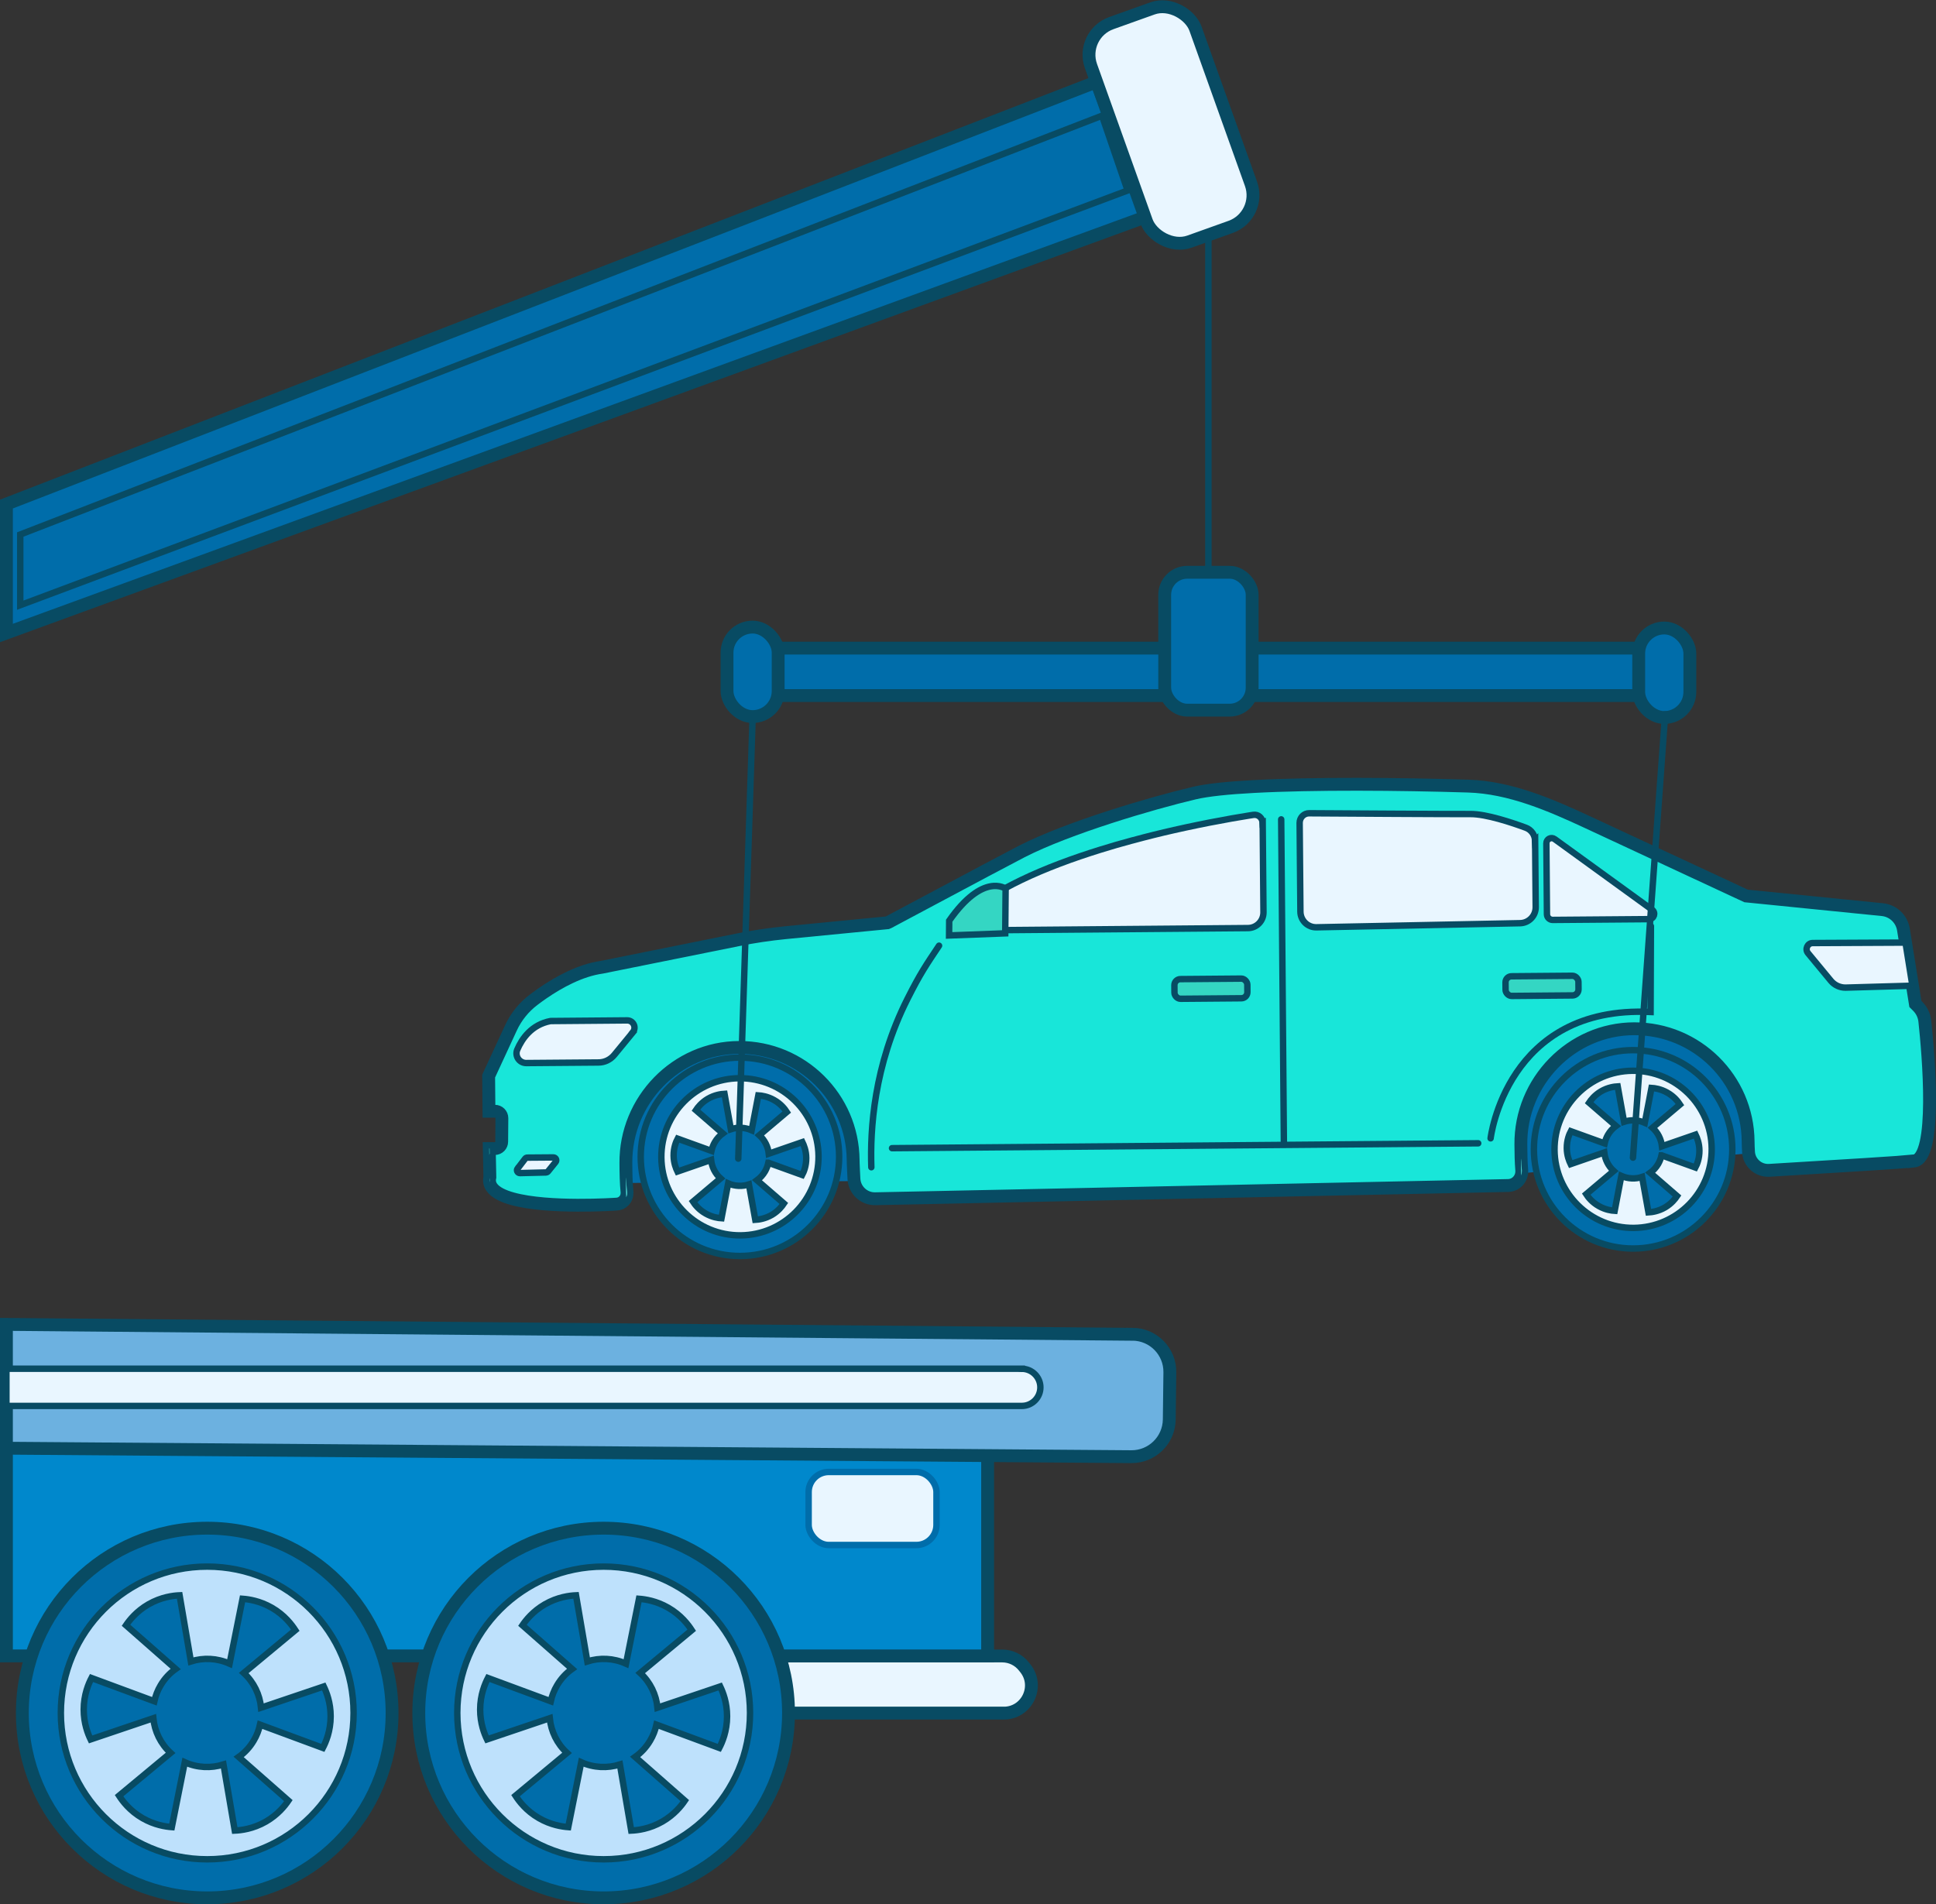 <svg xmlns="http://www.w3.org/2000/svg" id="_&#x421;&#x43B;&#x43E;&#x439;_2" data-name="&#x421;&#x43B;&#x43E;&#x439; 2" viewBox="0 0 301.31 296.41"><rect x="0" y="0" width="301.31" height="296.41" fill="#333333" stroke="none"/><defs><style>      .cls-1 {        fill: #bee1fc;      }      .cls-1, .cls-2, .cls-3, .cls-4, .cls-5, .cls-6, .cls-7, .cls-8, .cls-9, .cls-10, .cls-11, .cls-12, .cls-13 {        stroke-miterlimit: 10;      }      .cls-1, .cls-2, .cls-3, .cls-4, .cls-5, .cls-6, .cls-7, .cls-9, .cls-10, .cls-12, .cls-13 {        stroke: #084b63;      }      .cls-2, .cls-3, .cls-4, .cls-7, .cls-12 {        stroke-width: 2px;      }      .cls-2, .cls-8, .cls-14 {        fill: #08c;      }      .cls-3, .cls-15, .cls-5 {        fill: #006daa;      }      .cls-4 {        fill: #18e6d9;      }      .cls-16, .cls-9 {        fill: #34d6c3;      }      .cls-17 {        fill: #64fff0;      }      .cls-6 {        stroke-linecap: round;      }      .cls-6, .cls-10 {        fill: none;      }      .cls-7 {        fill: #6cb1e0;      }      .cls-8 {        stroke-width: .12px;      }      .cls-8, .cls-11 {        stroke: #006daa;      }      .cls-11, .cls-12, .cls-13 {        fill: #e9f6ff;      }    </style></defs><g id="_&#x421;&#x43B;&#x43E;&#x439;_1-2" data-name="&#x421;&#x43B;&#x43E;&#x439; 1"><g><g><polygon class="cls-15" points="276.45 179.15 232.37 183.01 232.16 157.25 277.14 156.87 276.45 179.15"></polygon><rect class="cls-15" x="96.02" y="161.27" width="41.05" height="22.71" transform="translate(-1.43 .98) rotate(-.48)"></rect><path class="cls-4" d="m297.86,180.72c-1.67.18-11.27.78-22.5,1.45-1.69.1-3.14-1.19-3.23-2.88-.03-.54-.06-1.08-.06-1.62-.08-9.73-8.01-17.56-17.73-17.54-9.79.02-17.73,8.23-17.64,18.02.01,1.4.03,2.72.14,4.02,0,.06,0,.11,0,.17,0,1.15-.89,2.13-2.06,2.19l-89.76,1.88-8.8.18c-1.78.04-3.26-1.37-3.32-3.15-.03-.77-.09-1.57-.11-2.37,0-.16,0-.33-.01-.49-.08-9.73-8.01-17.56-17.73-17.54-9.79.02-17.73,8.23-17.64,18.02.01,1.57.03,3.05.18,4.5,0,.05,0,.11,0,.16,0,.92-.73,1.69-1.66,1.71,0,0-.18.01-.51.03-2.47.14-13.31.62-17.54-1.57-1.23-.64-1.9-1.5-1.64-2.66l-.09-4.45h.87c.59-.01,1.06-.49,1.06-1.07l.03-3.66c0-.6-.48-1.08-1.08-1.08h-.93s-.05-5.47-.05-5.47l3.46-7.48c.8-1.74,2.02-3.25,3.54-4.4.45-.34.94-.7,1.48-1.07,2.45-1.68,5.78-3.52,9.12-3.99l21.18-4.27c2.45-.5,4.92-.86,7.41-1.11l15.91-1.55s.03-.01.08-.04c.5-.26,3.34-1.78,6.79-3.62,5.35-2.86,12.17-6.49,14-7.43,7.24-3.7,20.15-7.51,26.9-9.1,2-.47,5.22-.8,9.15-1.01,9.33-.51,22.7-.4,33.42-.07,6.52.2,12.79,2.92,18.7,5.67l24.56,11.43,21.21,2.13c1.67.17,3.01,1.44,3.28,3.09l.33,2.04,1.08,6.72.45,2.83.34.34c.64.63,1.04,1.46,1.13,2.35.53,4.93,2,21.37-1.71,21.77Z"></path><path class="cls-16" d="m76.21,179.56l-.02-.79h-.05s.02,1.05.02,1.05c0-.09.02-.17.04-.26Z"></path><g><path class="cls-17" d="m76.2,183.42c-.03.22-.02.43.01.63v-.63Z"></path><path class="cls-17" d="m236.74,180.39c-.01.28-.02.56-.01.85,0,.59.01,1.16.03,1.73.06-.2.09-.42.09-.64,0-.05,0-.11,0-.17-.05-.58-.08-1.17-.1-1.77Z"></path><path class="cls-17" d="m97.44,183.34c0,.27-.02.54-.01.81,0,.76.01,1.49.04,2.22.08-.2.13-.42.12-.65,0-.05,0-.11,0-.16-.07-.73-.12-1.46-.14-2.21Z"></path></g><g><circle class="cls-5" cx="115.16" cy="180.06" r="15.44"></circle><path class="cls-13" d="m115.06,167.83c-6.75.06-12.18,5.58-12.13,12.33.06,6.75,5.58,12.18,12.33,12.13,6.75-.06,12.18-5.58,12.13-12.33-.06-6.75-5.58-12.18-12.33-12.13Zm4.52,13.16c-.1.46-.27.92-.52,1.35-.32.55-.75,1.01-1.24,1.37l4.18,3.62c-.28.42-.86,1.17-1.85,1.76-1.08.63-2.09.75-2.6.78-.33-1.84-.66-3.67-.99-5.51-1.03.34-2.18.3-3.23-.16l-1.04,5.43c-.5-.03-1.44-.16-2.45-.73-1.09-.61-1.7-1.43-1.98-1.86,1.43-1.2,2.85-2.41,4.28-3.61-.84-.76-1.35-1.79-1.47-2.88l-5.23,1.81c-.22-.45-.59-1.33-.6-2.48-.01-1.25.39-2.19.63-2.64,1.75.63,3.51,1.27,5.26,1.9.1-.46.27-.92.52-1.35.32-.55.75-1.01,1.24-1.37l-4.18-3.62c.28-.42.86-1.17,1.85-1.76,1.08-.63,2.09-.75,2.6-.78.33,1.84.66,3.67.99,5.51,1.03-.34,2.18-.3,3.23.16l1.04-5.43c.5.03,1.44.16,2.45.73,1.09.61,1.7,1.43,1.98,1.86-1.43,1.2-2.85,2.41-4.27,3.61.84.76,1.35,1.79,1.47,2.88l5.23-1.81c.22.45.59,1.33.6,2.48.01,1.25-.39,2.19-.63,2.64-1.75-.63-3.51-1.27-5.26-1.9Z"></path></g><g><circle class="cls-5" cx="254.17" cy="178.9" r="15.44"></circle><path class="cls-13" d="m254.07,166.67c-6.75.06-12.18,5.58-12.13,12.33.06,6.75,5.58,12.18,12.33,12.13,6.75-.06,12.18-5.58,12.13-12.33-.06-6.75-5.58-12.18-12.33-12.13Zm4.52,13.16c-.1.46-.27.92-.52,1.35-.32.55-.75,1.01-1.24,1.37l4.18,3.62c-.28.42-.86,1.17-1.85,1.76-1.08.63-2.09.75-2.6.78-.33-1.84-.66-3.67-.99-5.51-1.03.34-2.18.3-3.23-.16l-1.04,5.43c-.5-.03-1.44-.16-2.45-.73-1.09-.61-1.7-1.43-1.98-1.86,1.43-1.2,2.85-2.41,4.28-3.61-.84-.76-1.35-1.79-1.47-2.88l-5.23,1.81c-.22-.45-.59-1.33-.6-2.48-.01-1.25.39-2.19.63-2.64,1.75.63,3.51,1.27,5.26,1.9.1-.46.27-.92.52-1.35.32-.55.75-1.01,1.24-1.37l-4.18-3.62c.28-.42.86-1.17,1.85-1.76,1.08-.63,2.09-.75,2.6-.78.33,1.84.66,3.67.99,5.51,1.03-.34,2.18-.3,3.23.16l1.04-5.43c.5.03,1.44.16,2.45.73,1.09.61,1.7,1.43,1.98,1.86-1.43,1.2-2.85,2.41-4.27,3.61.84.76,1.35,1.79,1.47,2.88l5.23-1.81c.22.45.59,1.33.6,2.48.01,1.25-.39,2.19-.63,2.64-1.75-.63-3.51-1.27-5.26-1.9Z"></path></g><path class="cls-13" d="m98.5,160.68l-2.89,3.52c-.61.74-1.51,1.18-2.47,1.18l-11.23.09c-1.09,0-1.83-1.1-1.4-2.1.73-1.7,2.23-3.88,5.17-4.44l11.93-.1c.96,0,1.49,1.1.88,1.84Z"></path><path class="cls-13" d="m80.57,181.88l1.16-1.52c.08-.11.21-.17.35-.17l4.04-.03c.38,0,.59.43.35.72l-1.17,1.45c-.08.1-.2.16-.34.17l-4.04.1c-.37,0-.59-.42-.37-.72Z"></path><path class="cls-8" d="m196.52,128.07l.12,13.94c.01,1.34-1.07,2.44-2.41,2.45l-46.46.39c1.92-2.25,4.6-4.27,7.73-6.06.26-.15.53-.3.8-.45.84-.46,1.71-.91,2.6-1.34,3.84-1.85,8.11-3.42,12.36-4.74h0c1.67-.52,3.33-1,4.97-1.44h.02c2.24-.61,4.42-1.15,6.46-1.61,1.29-.29,2.53-.56,3.7-.8.62-.13,1.22-.25,1.79-.36,2.61-.51,4.77-.88,6.23-1.11.23-.04.44-.07.63-.1.76-.12,1.45.47,1.45,1.23Z"></path><path class="cls-13" d="m256.65,143.07l-15,.12c-.48,0-.88-.39-.89-.87l-.09-11.05c0-.67.75-1.05,1.29-.66l7.41,5.37,7.75,5.62c.63.46.31,1.46-.47,1.47Z"></path><path class="cls-13" d="m297.64,153.43l-10.42.3c-.87,0-1.7-.38-2.26-1.05l-3.57-4.32c-.51-.62-.08-1.57.73-1.57l14.44-.07,1.08,6.72Z"></path><path class="cls-6" d="m256.94,144.16l-.05,13.36c-22.44-1.08-24.9,19.67-24.9,19.67"></path><rect class="cls-9" x="182.78" y="152.37" width="11.35" height="3.06" rx=".94" ry=".94" transform="translate(-1.28 1.58) rotate(-.48)"></rect><rect class="cls-9" x="234.31" y="151.94" width="11.35" height="3.06" rx=".94" ry=".94" transform="translate(-1.27 2) rotate(-.48)"></rect><path class="cls-13" d="m196.52,128.07l.12,13.94c.01,1.34-1.07,2.44-2.41,2.45l-42.8.36c-1.39.01-2.02-1.73-.95-2.62,1.47-1.22,3.16-2.35,5.01-3.41.26-.15.53-.3.8-.45.84-.46,1.71-.91,2.6-1.34,3.84-1.85,8.11-3.42,12.36-4.74h0c1.67-.52,3.33-1,4.97-1.44h.02c2.24-.61,4.42-1.15,6.46-1.61,1.29-.29,2.53-.56,3.7-.8.62-.13,1.22-.25,1.79-.36,2.61-.51,4.77-.88,6.23-1.11.23-.04.45-.07.64-.1.76-.12,1.43.47,1.44,1.24Z"></path><path class="cls-13" d="m238.92,130.88l.09,10.32c.01,1.36-1.07,2.47-2.43,2.5l-31.69.64c-1.36.03-2.48-1.06-2.5-2.42l-.12-13.83c0-.83.66-1.51,1.49-1.5,5.18.03,22.12.14,25.07.12,2.48-.02,6.5,1.34,8.64,2.13.86.32,1.43,1.13,1.44,2.05Z"></path><path class="cls-6" d="m146.15,147.2c-2,3-2.9,4.28-4.92,8.29-5.27,10.47-5.81,20.39-5.62,26.2"></path><path class="cls-14" d="m183.88,127.7s-.01.01-.02.01c.02-.02.04-.04.05-.05,0,0-.01.02-.03.04Z"></path><line class="cls-6" x1="199.4" y1="127.54" x2="199.82" y2="178.06"></line><line class="cls-6" x1="138.83" y1="178.72" x2="230.06" y2="177.96"></line><path class="cls-9" d="m156.45,145.28l.06-6.95s-3.48-2.6-8.78,4.98l-.02,2.3,8.74-.33Z"></path></g><g><rect class="cls-3" x="114.86" y="100.88" width="147.81" height="7.39" rx="3.53" ry="3.53"></rect><rect class="cls-3" x="113.15" y="97.61" width="7.96" height="13.93" rx="3.98" ry="3.98"></rect><rect class="cls-3" x="255.04" y="97.75" width="7.96" height="13.93" rx="3.98" ry="3.98"></rect></g><path class="cls-12" d="m156.2,266.65h-45.1c-2.38,0-4.3-1.93-4.3-4.3v-.29c0-2.38,1.93-4.3,4.3-4.3h44.88c1.34,0,2.6.62,3.42,1.69l.23.29c2.17,2.83.15,6.92-3.42,6.92Z"></path><polygon class="cls-3" points="1 98.53 178.52 33.68 170.66 12.74 1 78.46 1 98.53"></polygon><rect class="cls-12" x="173.61" y="1.4" width="17.28" height="36.12" rx="5.23" ry="5.23" transform="translate(4.09 62.51) rotate(-19.68)"></rect><line class="cls-10" x1="188.07" y1="36.48" x2="188.07" y2="106.57"></line><rect class="cls-3" x="181.27" y="89.08" width="13.61" height="21.46" rx="3.5" ry="3.5"></rect><rect class="cls-2" x="1" y="217.25" width="152.71" height="40.5"></rect><g><circle class="cls-3" cx="32.25" cy="266.64" r="28.77"></circle><path class="cls-1" d="m32.25,243.85c-12.58,0-22.78,10.2-22.78,22.78s10.2,22.78,22.78,22.78,22.78-10.2,22.78-22.78-10.2-22.78-22.78-22.78Zm8.22,24.6c-.19.86-.51,1.7-.99,2.5-.61,1.03-1.41,1.88-2.33,2.53l7.73,6.8c-.53.78-1.62,2.17-3.48,3.25-2.01,1.16-3.91,1.37-4.86,1.41-.59-3.43-1.17-6.86-1.76-10.29-1.93.61-4.07.53-6.02-.35l-2.02,10.1c-.94-.07-2.69-.32-4.55-1.39-2.02-1.16-3.14-2.7-3.66-3.5,2.67-2.22,5.35-4.44,8.02-6.66-1.56-1.43-2.49-3.36-2.69-5.4l-9.76,3.3c-.41-.85-1.07-2.48-1.07-4.64,0-2.33.77-4.07,1.21-4.92,3.26,1.21,6.52,2.41,9.78,3.62.19-.86.51-1.7.99-2.5.61-1.03,1.41-1.88,2.33-2.53l-7.73-6.8c.53-.78,1.62-2.17,3.48-3.25,2.01-1.16,3.91-1.37,4.86-1.41.59,3.43,1.17,6.86,1.76,10.29,1.93-.61,4.07-.53,6.02.35l2.02-10.1c.94.07,2.69.32,4.55,1.39,2.02,1.16,3.14,2.7,3.66,3.5-2.67,2.22-5.35,4.44-8.02,6.66,1.56,1.43,2.49,3.36,2.69,5.4l9.76-3.3c.41.85,1.07,2.48,1.07,4.64,0,2.33-.77,4.07-1.21,4.92-3.26-1.21-6.52-2.41-9.78-3.62Z"></path></g><g><circle class="cls-3" cx="93.95" cy="266.64" r="28.77"></circle><path class="cls-1" d="m93.95,243.85c-12.58,0-22.78,10.2-22.78,22.78s10.2,22.78,22.78,22.78,22.78-10.2,22.78-22.78-10.2-22.78-22.78-22.78Zm8.22,24.6c-.19.86-.51,1.7-.99,2.5-.61,1.03-1.41,1.88-2.33,2.53l7.73,6.8c-.53.78-1.62,2.17-3.48,3.25-2.01,1.16-3.91,1.37-4.86,1.41-.59-3.43-1.17-6.86-1.76-10.29-1.93.61-4.07.53-6.02-.35l-2.02,10.1c-.94-.07-2.69-.32-4.55-1.39-2.02-1.16-3.14-2.7-3.66-3.5,2.67-2.22,5.35-4.44,8.02-6.66-1.56-1.43-2.49-3.36-2.69-5.4l-9.76,3.3c-.41-.85-1.07-2.48-1.07-4.64,0-2.33.77-4.07,1.21-4.92,3.26,1.21,6.52,2.41,9.78,3.62.19-.86.51-1.7.99-2.5.61-1.03,1.41-1.88,2.33-2.53l-7.73-6.8c.53-.78,1.62-2.17,3.48-3.25,2.01-1.16,3.91-1.37,4.86-1.41.59,3.43,1.17,6.86,1.76,10.29,1.93-.61,4.07-.53,6.02.35l2.02-10.1c.94.07,2.69.32,4.55,1.39,2.02,1.16,3.14,2.7,3.66,3.5-2.67,2.22-5.35,4.44-8.02,6.66,1.56,1.43,2.49,3.36,2.69,5.4l9.76-3.3c.41.85,1.07,2.48,1.07,4.64,0,2.33-.77,4.07-1.21,4.92-3.26-1.21-6.52-2.41-9.78-3.62Z"></path></g><rect class="cls-11" x="125.85" y="229.12" width="19.9" height="11.37" rx="3.13" ry="3.13"></rect><line class="cls-6" x1="117.15" y1="111.2" x2="114.9" y2="180.35"></line><line class="cls-6" x1="259.15" y1="111.2" x2="254.15" y2="180.2"></line><polygon class="cls-10" points="3.15 94.2 175.5 29.65 171.51 18.01 3.15 83.2 3.15 94.2"></polygon><path class="cls-7" d="m176.27,207.69l-175.27-1.54v19.27l175.08,1.32c3.22.02,5.85-2.56,5.9-5.78l.09-7.35c.04-3.24-2.56-5.9-5.8-5.93Z"></path><path class="cls-13" d="m159.03,213.05H1v5.79h158.03c1.6,0,2.89-1.3,2.89-2.89s-1.3-2.89-2.89-2.89Z"></path></g></g></svg>